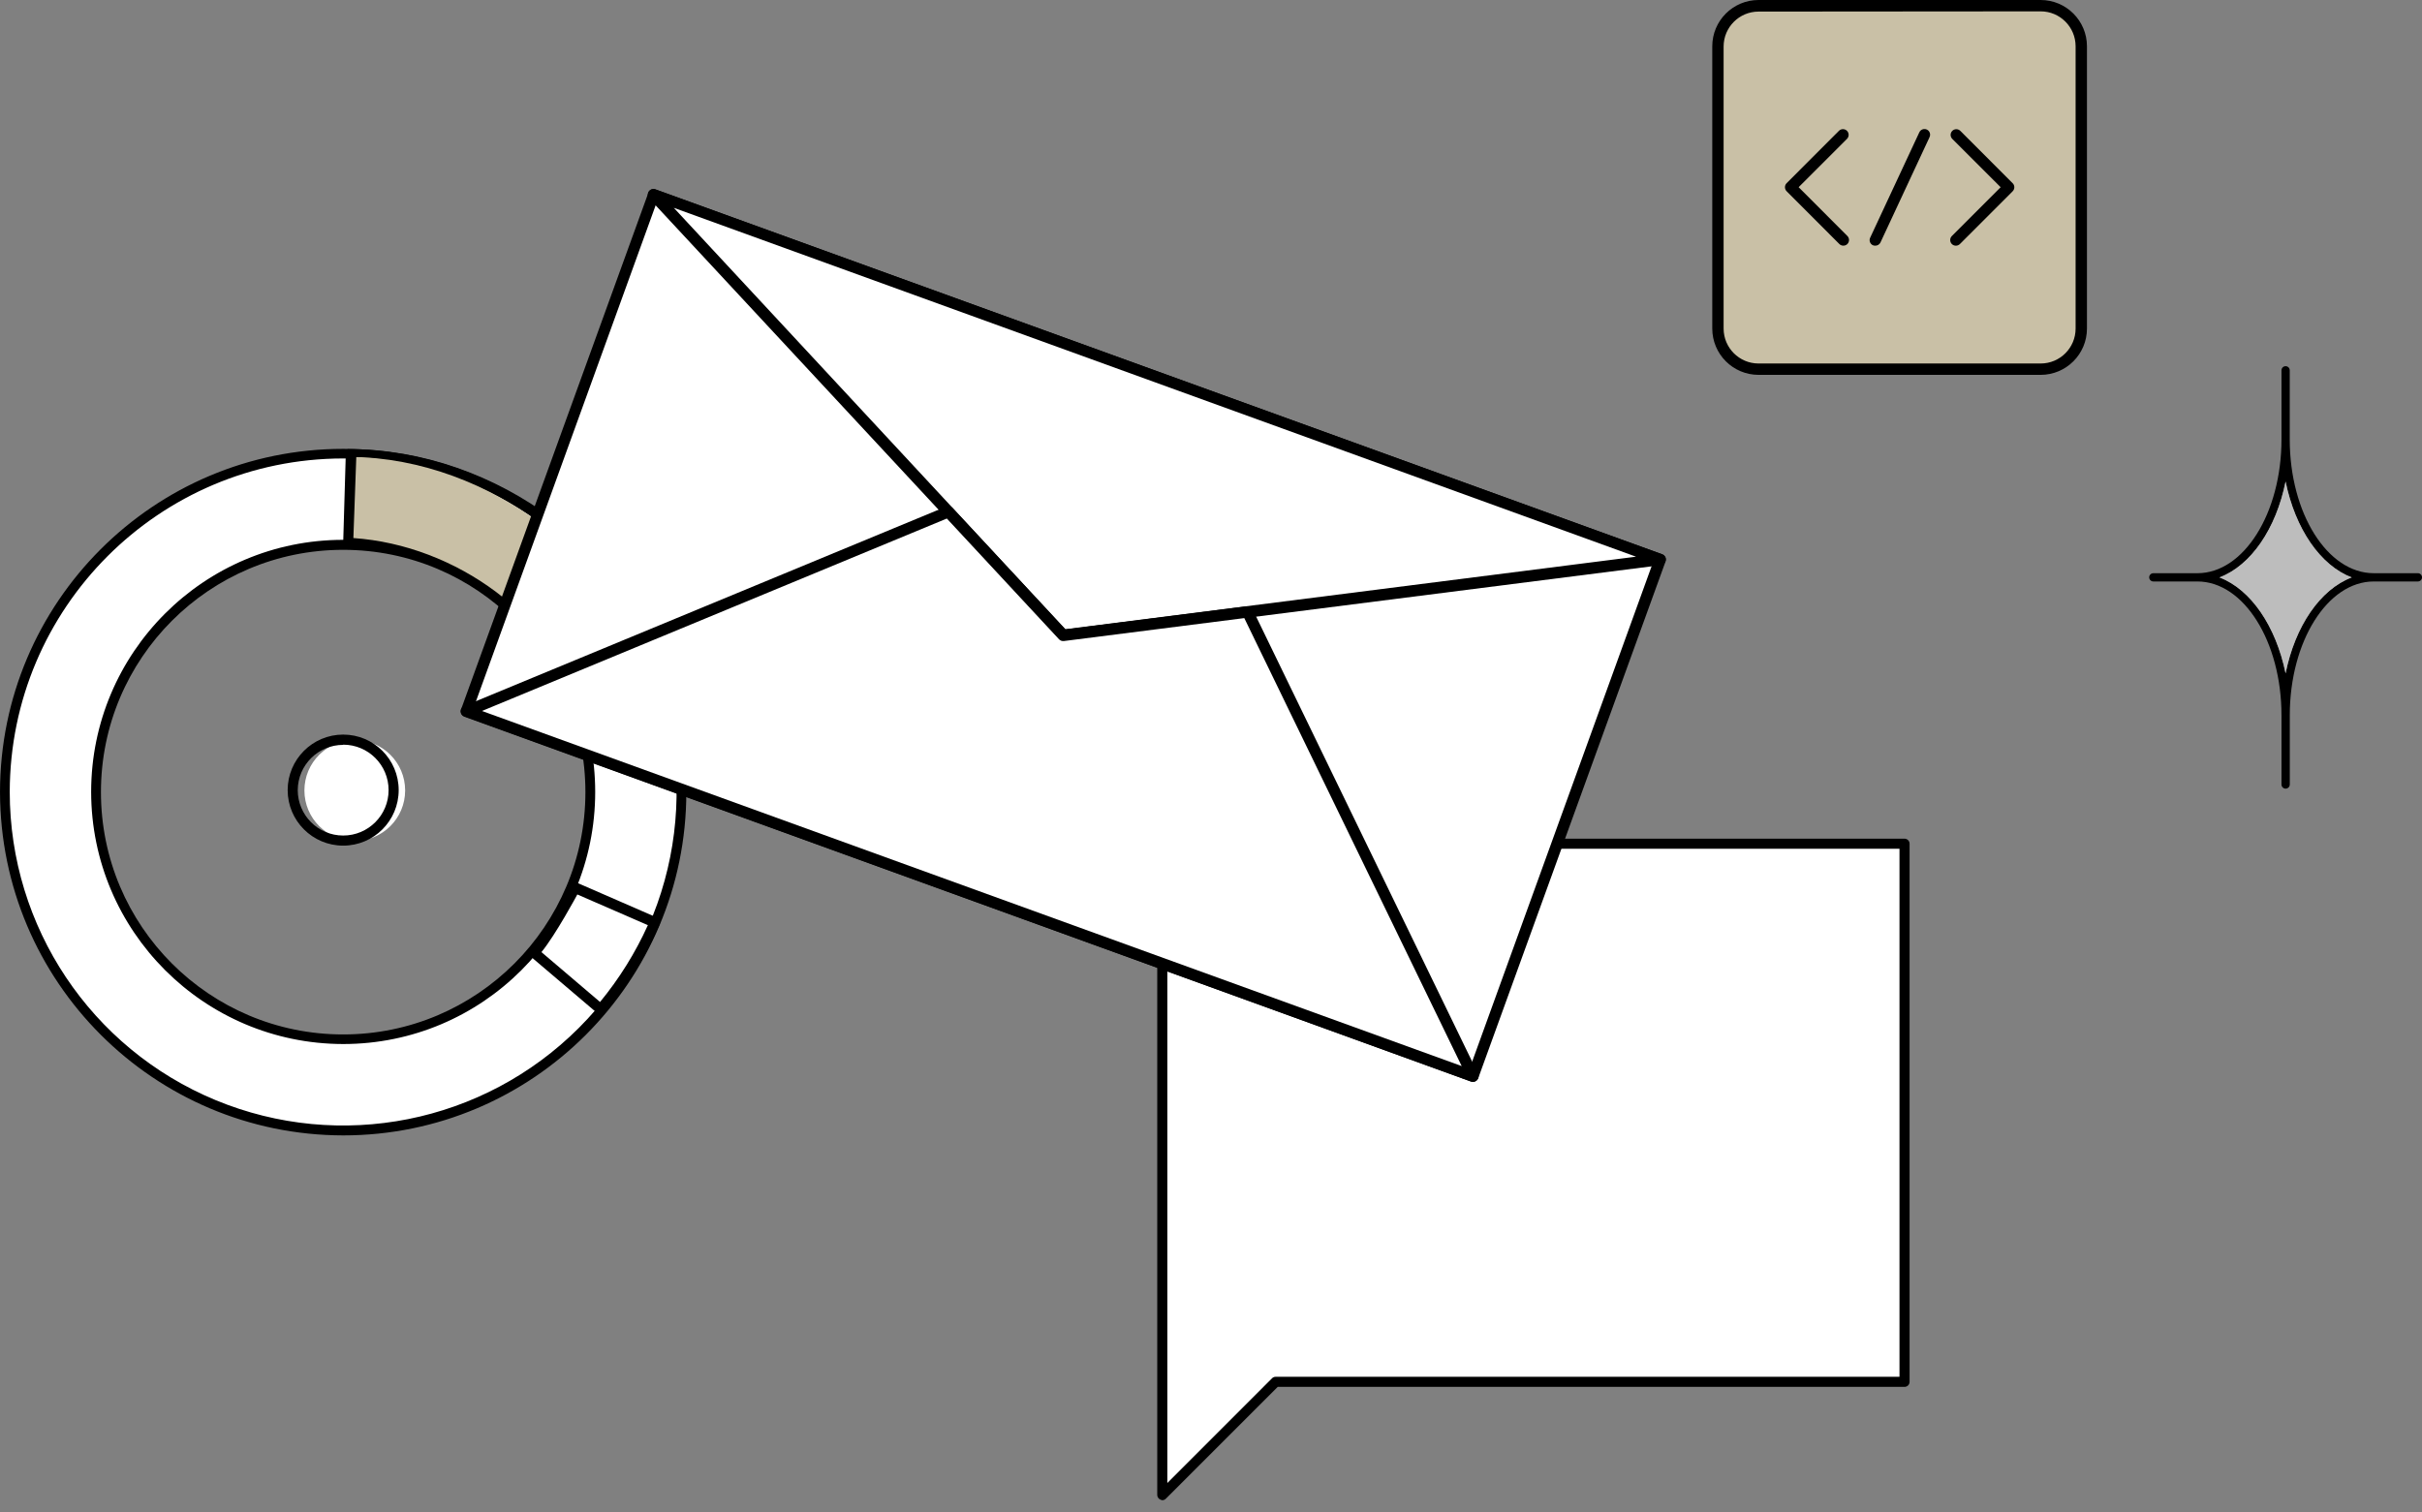 <?xml version="1.0" encoding="UTF-8"?> <svg xmlns="http://www.w3.org/2000/svg" width="205" height="128" viewBox="0 0 205 128" fill="none"><rect x="0" y="0" width="205" height="128" fill="#808080" stroke="none"/> <path fill-rule="evenodd" clip-rule="evenodd" d="M161.2 71.426H98.377V126.554L107.966 116.981H161.2V71.426Z" fill="white"></path> <path fill-rule="evenodd" clip-rule="evenodd" d="M98.377 127.004C98.489 127.004 98.597 126.959 98.676 126.88L108.146 117.41H161.201C161.437 117.41 161.628 117.219 161.628 116.983V71.427C161.628 71.191 161.437 71 161.201 71H98.377C98.141 71 97.95 71.191 97.95 71.427V126.556C97.95 126.727 98.053 126.882 98.211 126.949C98.262 126.978 98.319 126.996 98.377 127.004ZM160.774 116.556H107.967C107.855 116.556 107.747 116.601 107.668 116.679L98.805 125.547V71.855H160.774V116.556Z" fill="black"></path> <path fill-rule="evenodd" clip-rule="evenodd" d="M29.046 38.391C44.863 38.391 57.685 51.219 57.685 67.044C57.685 82.87 44.863 95.698 29.046 95.698C13.229 95.698 0.406 82.87 0.406 67.044C0.406 51.219 13.229 38.391 29.046 38.391ZM29.046 87.963C40.591 87.951 49.941 78.581 49.933 67.03C49.925 55.48 40.562 46.122 29.017 46.126C17.473 46.13 8.116 55.494 8.116 67.044C8.116 72.594 10.32 77.916 14.243 81.839C18.166 85.763 23.486 87.966 29.033 87.963H29.046Z" fill="white"></path> <path fill-rule="evenodd" clip-rule="evenodd" d="M29.046 96.12C45.088 96.12 58.092 83.109 58.092 67.06C58.092 51.011 45.088 38 29.046 38C13.005 38 0.001 51.011 0.001 67.06C0.027 83.098 13.016 96.094 29.046 96.12ZM29.046 38.812C40.461 38.812 50.752 45.692 55.12 56.243C59.487 66.794 57.072 78.939 49 87.014C40.928 95.088 28.789 97.503 18.244 93.132C7.698 88.76 0.824 78.463 0.825 67.043C0.844 51.457 13.469 38.828 29.046 38.812ZM29.046 88.385C40.827 88.385 50.378 78.829 50.378 67.043C50.378 55.256 40.827 45.701 29.046 45.701C17.265 45.701 7.715 55.256 7.715 67.043C7.729 78.819 17.264 88.363 29.034 88.385H29.046ZM29.046 46.547C40.37 46.547 49.549 55.731 49.549 67.06C49.549 78.389 40.37 87.573 29.046 87.573C17.723 87.573 8.544 78.389 8.544 67.06C8.544 55.736 17.715 46.554 29.034 46.547H29.046Z" fill="black"></path> <path fill-rule="evenodd" clip-rule="evenodd" d="M49.177 60.77L55.969 58.633C52.816 47.642 41.578 38.804 29.678 38.676L29.469 45.791C38.375 45.907 46.815 52.531 49.177 60.77Z" fill="#C9C0A6"></path> <path fill-rule="evenodd" clip-rule="evenodd" d="M49.178 61.353C49.22 61.359 49.263 61.359 49.306 61.353L56.525 58.917C56.747 58.848 56.802 58.712 56.751 58.489C54.026 46.994 42.062 38.002 29.47 38.023C29.218 38.023 29.265 38.626 29.256 38.857L29.047 45.972C29.047 46.208 29.238 46.4 29.474 46.4C38.115 46.498 46.41 52.81 48.781 61.053C48.812 61.163 48.886 61.255 48.986 61.31C49.045 61.339 49.111 61.353 49.178 61.353ZM55.969 58.049L49.464 60.395C46.901 52.152 38.597 46.156 29.91 45.549L30.157 38.682C41.365 38.626 52.471 47.036 55.969 58.049Z" fill="black"></path> <path fill-rule="evenodd" clip-rule="evenodd" d="M50.839 85.437C52.721 83.225 54.266 80.746 55.422 78.082L48.639 75.129C47.778 77.127 46.627 78.986 45.222 80.646L50.839 85.437Z" fill="white"></path> <path fill-rule="evenodd" clip-rule="evenodd" d="M50.843 85.881C50.972 85.881 51.095 85.823 51.176 85.723C53.087 83.477 54.654 80.962 55.828 78.257C55.879 78.15 55.883 78.026 55.839 77.916C55.795 77.806 55.708 77.719 55.597 77.676L48.819 74.723C48.711 74.67 48.587 74.666 48.475 74.71C48.364 74.753 48.276 74.842 48.233 74.953C47.386 76.912 46.253 78.733 44.872 80.359C44.794 80.447 44.755 80.563 44.765 80.68C44.777 80.798 44.834 80.906 44.923 80.983L50.557 85.774C50.636 85.844 50.738 85.882 50.843 85.881ZM54.837 78.321C53.78 80.658 52.418 82.845 50.788 84.825L45.829 80.603C47.046 79.116 48.866 75.723 48.866 75.723L54.837 78.321Z" fill="black"></path> <path d="M30.029 71.182C27.675 71.182 25.766 69.273 25.766 66.917C25.766 64.562 27.675 62.652 30.029 62.652C32.383 62.652 34.292 64.562 34.292 66.917C34.292 69.273 32.383 71.182 30.029 71.182Z" fill="white"></path> <path fill-rule="evenodd" clip-rule="evenodd" d="M29.047 71.589C31.642 71.589 33.745 69.485 33.745 66.888C33.745 64.292 31.642 62.188 29.047 62.188C26.452 62.188 24.348 64.292 24.348 66.888C24.348 69.485 26.452 71.589 29.047 71.589ZM29.047 63.042C31.17 63.042 32.891 64.764 32.891 66.888C32.891 69.013 31.17 70.734 29.047 70.734C26.924 70.734 25.202 69.013 25.202 66.888C25.212 64.771 26.93 63.059 29.047 63.059V63.042Z" fill="black"></path> <path fill-rule="evenodd" clip-rule="evenodd" d="M140.514 47.363L55.313 16.472L39.471 60.209L124.672 91.101L140.514 47.363Z" fill="white"></path> <path fill-rule="evenodd" clip-rule="evenodd" d="M124.668 91.59C124.871 91.59 125.051 91.463 125.12 91.273L140.97 47.544C141.019 47.426 141.019 47.292 140.97 47.174C140.916 47.06 140.819 46.972 140.701 46.929L55.496 16.04C55.379 15.992 55.248 15.992 55.131 16.04C55.015 16.093 54.925 16.19 54.881 16.309L39.031 60.038C38.941 60.288 39.07 60.563 39.319 60.653L124.505 91.561C124.558 91.58 124.613 91.59 124.668 91.59V91.59ZM139.894 47.66L124.381 90.495L40.083 59.933L55.597 17.098L139.894 47.66Z" fill="black"></path> <path fill-rule="evenodd" clip-rule="evenodd" d="M140.514 47.366L89.991 53.79L55.309 16.477L140.514 47.366V47.366Z" fill="white"></path> <path fill-rule="evenodd" clip-rule="evenodd" d="M89.99 54.275H90.048L140.571 47.845C140.79 47.817 140.962 47.643 140.987 47.423C141.012 47.203 140.884 46.995 140.676 46.918L55.471 16.029C55.264 15.954 55.033 16.029 54.909 16.212C54.785 16.397 54.805 16.644 54.957 16.807L89.635 54.121C89.727 54.22 89.856 54.276 89.99 54.275ZM138.476 47.128L90.172 53.269L57.032 17.594L138.476 47.128Z" fill="black"></path> <path fill-rule="evenodd" clip-rule="evenodd" d="M105.601 51.805L124.669 91.108L39.469 60.214L80.265 43.328L89.991 53.789L105.601 51.805V51.805Z" fill="white"></path> <path fill-rule="evenodd" clip-rule="evenodd" d="M124.669 91.588C124.804 91.588 124.933 91.53 125.024 91.429C125.157 91.284 125.187 91.073 125.101 90.896L106.028 51.597C105.941 51.416 105.749 51.308 105.548 51.328L90.179 53.284L80.621 43.001C80.483 42.853 80.268 42.807 80.083 42.885L39.291 59.772C39.104 59.842 38.981 60.021 38.981 60.221C38.981 60.42 39.104 60.599 39.291 60.67L124.506 91.559C124.558 91.578 124.613 91.588 124.669 91.588V91.588ZM105.318 52.327L123.718 90.251L40.795 60.189L80.141 43.898L89.636 54.12C89.742 54.233 89.896 54.288 90.049 54.269L105.318 52.327Z" fill="black"></path> <path fill-rule="evenodd" clip-rule="evenodd" d="M193.455 66.763C193.262 66.763 193.106 66.606 193.106 66.412V60.56C193.106 54.312 189.915 49.226 185.993 49.226H182.26C182.067 49.226 181.91 49.069 181.91 48.876C181.91 48.683 182.067 48.526 182.26 48.526H185.993C189.915 48.526 193.106 43.444 193.106 37.196V31.35C193.106 31.157 193.262 31 193.455 31C193.649 31 193.805 31.157 193.805 31.35V37.196C193.805 43.444 196.992 48.526 200.914 48.526H204.651C204.844 48.526 205.001 48.683 205.001 48.876C205.001 49.069 204.844 49.226 204.651 49.226H200.918C196.996 49.226 193.809 54.312 193.809 60.56V66.406C193.811 66.5 193.774 66.591 193.708 66.659C193.641 66.726 193.55 66.763 193.455 66.763ZM187.857 48.883C190.513 49.894 192.636 53.006 193.455 57.004C194.26 53.006 196.383 49.894 199.053 48.883C196.394 47.871 194.27 44.763 193.455 40.766C192.65 44.763 190.527 47.871 187.857 48.883Z" fill="black"></path> <path fill-rule="evenodd" clip-rule="evenodd" d="M187.856 48.883C190.512 49.894 192.635 53.006 193.454 57.004C194.259 53.006 196.382 49.894 199.052 48.883C196.393 47.871 194.269 44.763 193.454 40.766C192.649 44.763 190.526 47.871 187.856 48.883Z" fill="#BDBDBD"></path> <rect x="145.408" y="0.48" width="30.754" height="30.769" rx="3" fill="#C9C0A6"></rect> <path fill-rule="evenodd" clip-rule="evenodd" d="M172.727 31.735H148.842C146.681 31.732 144.93 29.98 144.928 27.818V3.916C144.93 1.755 146.681 0.003 148.842 0H172.727C174.888 0.003 176.639 1.755 176.642 3.916V27.818C176.639 29.98 174.888 31.732 172.727 31.735ZM148.842 0.98C147.212 0.983 145.891 2.304 145.888 3.935V27.818C145.891 29.449 147.212 30.771 148.842 30.773H172.728C174.358 30.771 175.679 29.449 175.681 27.818V3.916C175.679 2.285 174.358 0.964 172.728 0.961L148.842 0.98Z" fill="black"></path> <path fill-rule="evenodd" clip-rule="evenodd" d="M155.989 11.418L151.556 15.848L156.022 20.317" fill="#C9C0A6"></path> <path fill-rule="evenodd" clip-rule="evenodd" d="M156.023 20.796C155.895 20.797 155.772 20.747 155.682 20.657L151.22 16.188C151.034 16 151.034 15.698 151.22 15.51L155.648 11.075C155.836 10.886 156.142 10.886 156.33 11.075C156.518 11.263 156.518 11.569 156.33 11.757L152.238 15.847L156.364 19.979C156.55 20.167 156.55 20.469 156.364 20.657C156.273 20.747 156.15 20.797 156.023 20.796V20.796Z" fill="black"></path> <path fill-rule="evenodd" clip-rule="evenodd" d="M165.58 11.418L170.014 15.848L165.547 20.317" fill="#C9C0A6"></path> <path fill-rule="evenodd" clip-rule="evenodd" d="M165.547 20.799C165.419 20.799 165.297 20.749 165.206 20.659C165.02 20.472 165.02 20.169 165.206 19.982L169.337 15.849L165.244 11.76C165.154 11.669 165.102 11.546 165.102 11.418C165.102 11.29 165.154 11.168 165.244 11.077C165.432 10.891 165.734 10.891 165.922 11.077L170.355 15.513C170.444 15.602 170.494 15.723 170.494 15.849C170.495 15.977 170.445 16.099 170.355 16.19L165.888 20.659C165.797 20.749 165.675 20.799 165.547 20.799Z" fill="black"></path> <path fill-rule="evenodd" clip-rule="evenodd" d="M162.857 11.418L158.712 20.317Z" fill="#C9C0A6"></path> <path fill-rule="evenodd" clip-rule="evenodd" d="M158.712 20.798C158.641 20.798 158.57 20.783 158.505 20.754C158.279 20.637 158.184 20.362 158.289 20.13L162.439 11.23C162.503 11.063 162.655 10.945 162.834 10.925C163.012 10.905 163.186 10.986 163.286 11.135C163.386 11.284 163.394 11.476 163.308 11.634L159.158 20.538C159.073 20.704 158.898 20.805 158.712 20.798Z" fill="black"></path> </svg> 
